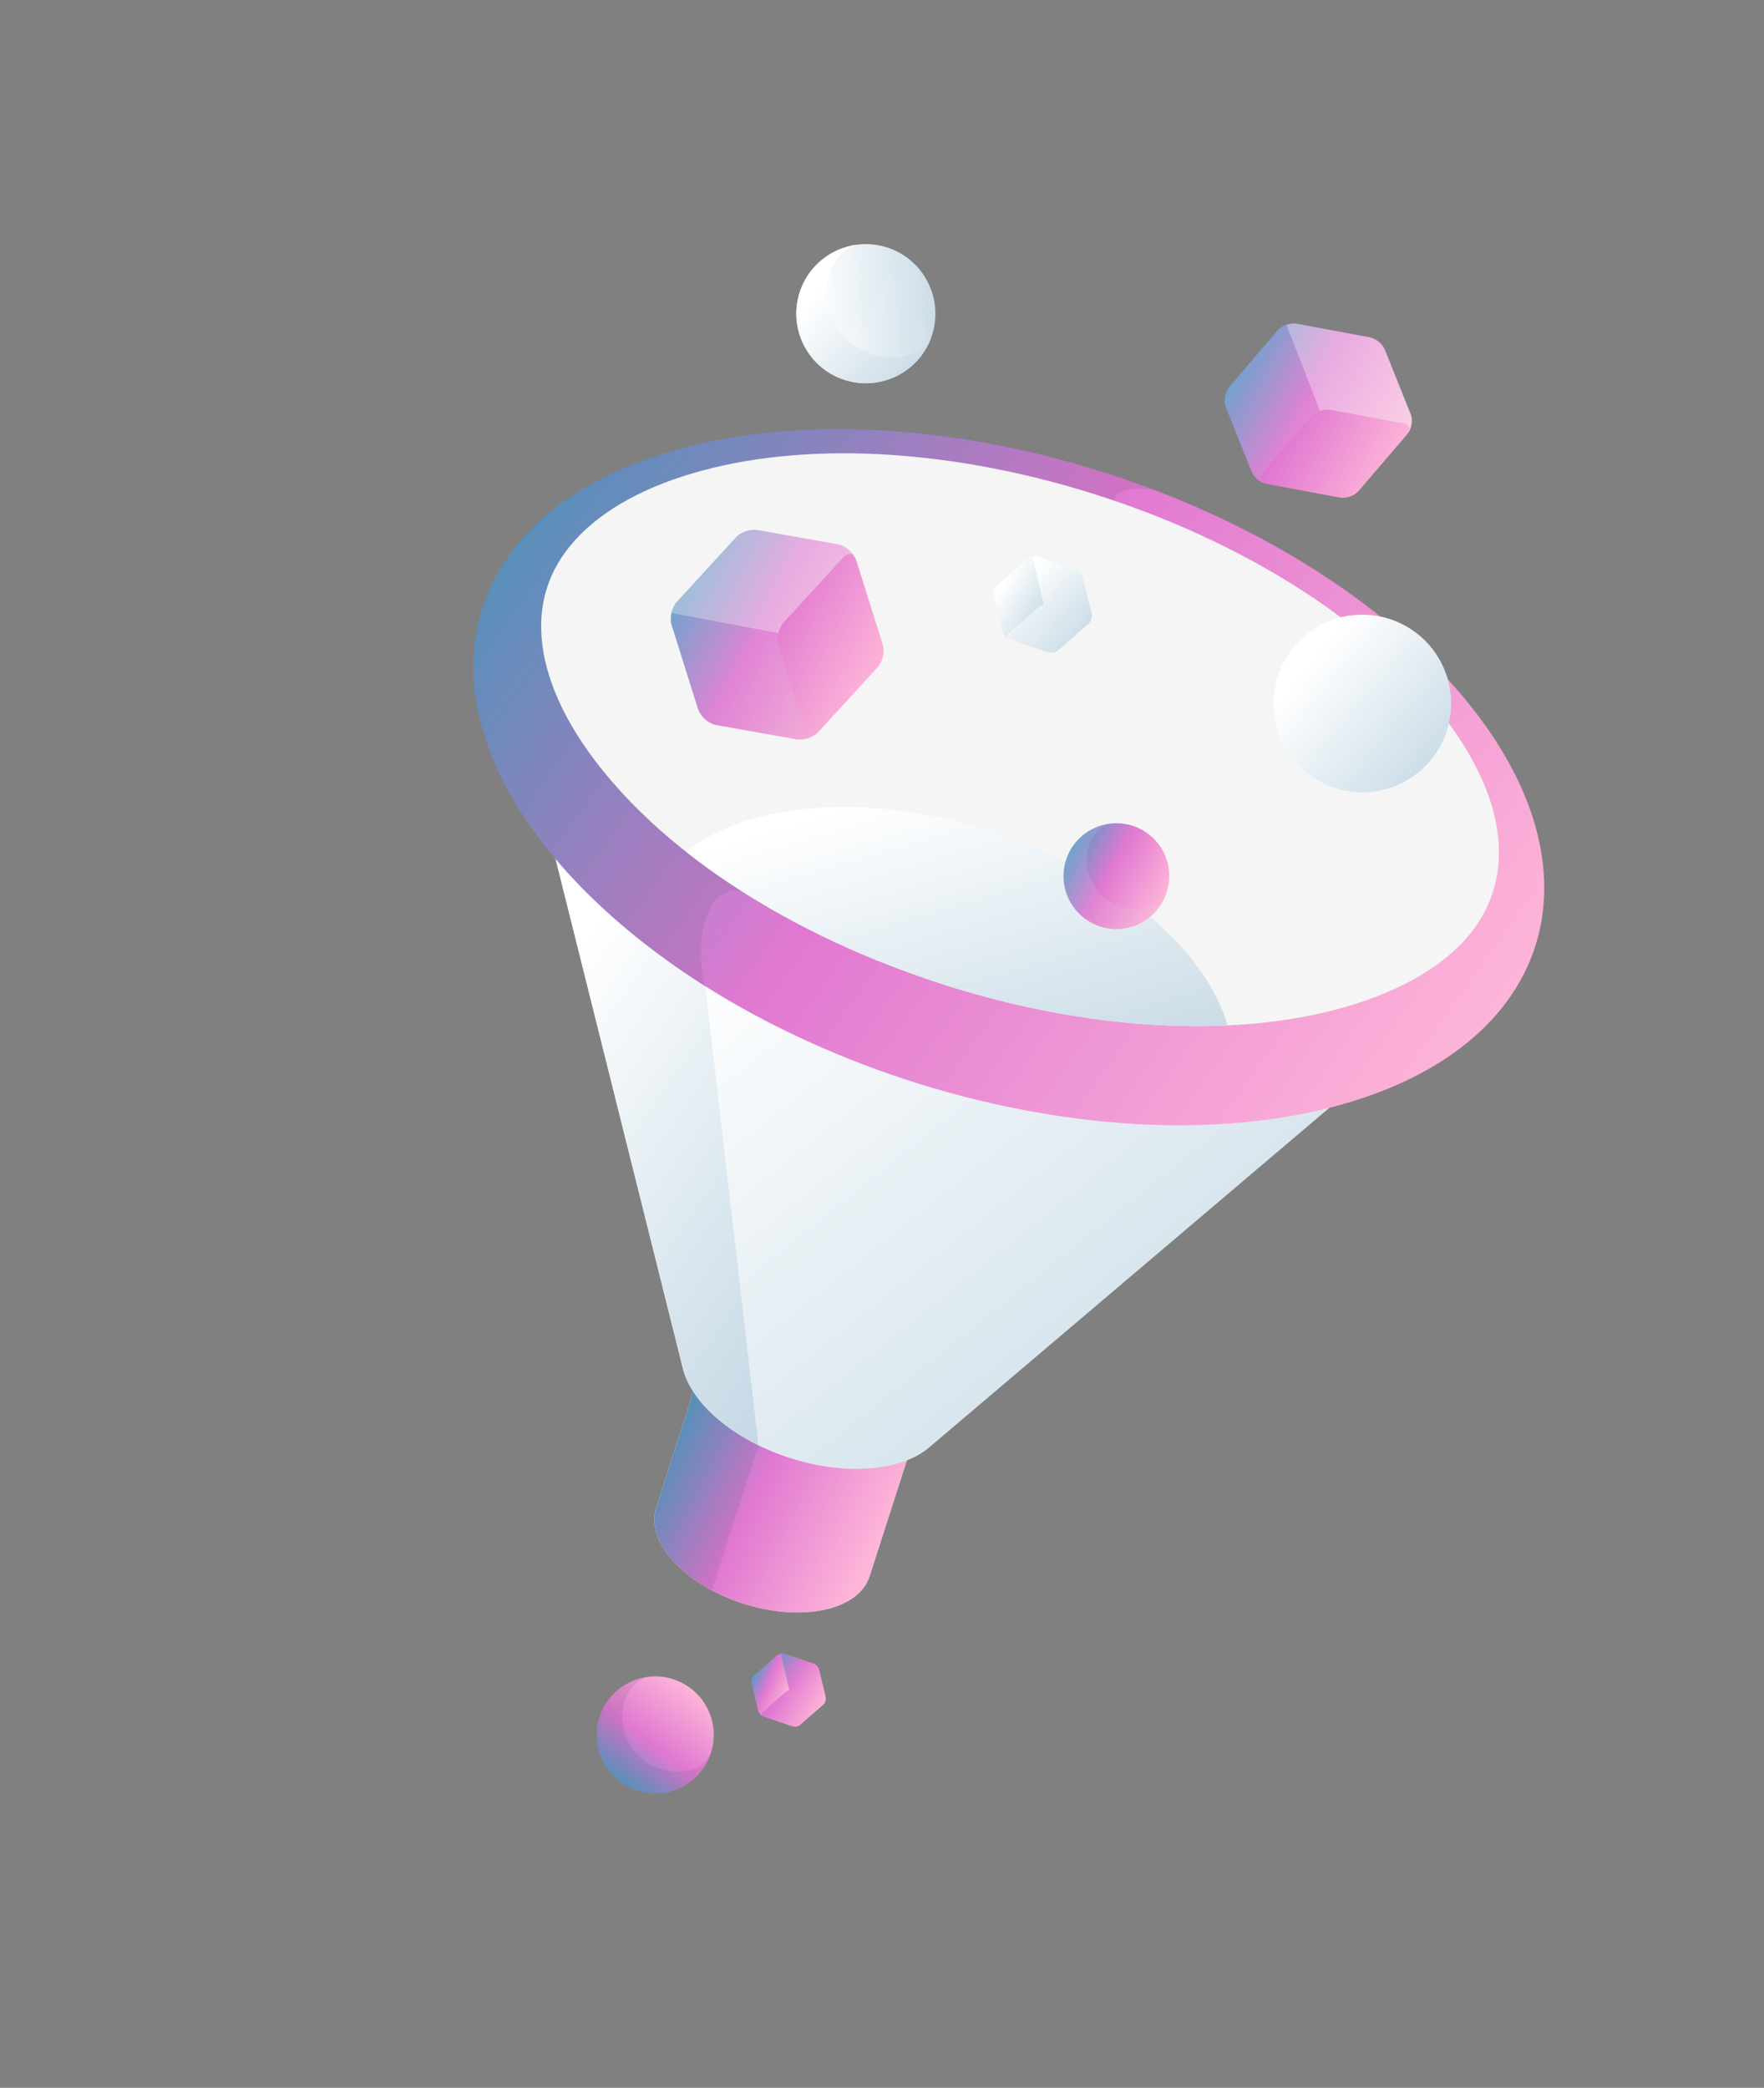 <svg xmlns="http://www.w3.org/2000/svg" width="109" height="129" viewBox="0 0 109 129" fill="none"><rect x="0" y="0" width="109" height="129" fill="#808080" stroke="none"/><g clip-path="url(#clip0_188_4815)"><path d="M51.307 82.311C47.666 81.14 44.166 81.894 43.491 83.993L40.544 93.157C39.87 95.256 42.275 97.908 45.917 99.079C49.558 100.249 53.059 99.496 53.733 97.397L56.68 88.233C57.355 86.134 54.949 83.482 51.307 82.311Z" fill="url(#paint0_linear_188_4815)"></path><path d="M51.307 82.311C47.666 81.14 44.166 81.894 43.491 83.993L40.544 93.157C39.87 95.256 42.275 97.908 45.917 99.079C49.558 100.249 53.059 99.496 53.733 97.397L56.68 88.233C57.355 86.134 54.949 83.482 51.307 82.311Z" fill="url(#paint1_linear_188_4815)"></path><path opacity="0.1" d="M43.491 83.993L40.544 93.157C39.998 94.857 41.471 96.921 43.989 98.264L49.266 81.85C46.439 81.478 44.037 82.292 43.491 83.993Z" fill="#2B4147"></path><path d="M57.397 89.448C57.47 89.386 85.118 65.925 85.118 65.925C85.118 65.925 73.997 68.91 57.341 63.554C54.07 62.503 51.157 61.31 48.592 60.079C38.099 55.041 33.387 49.293 33.387 49.293C33.387 49.293 42.173 84.465 42.195 84.555L42.196 84.561C42.738 86.717 45.306 88.96 48.806 90.085C52.306 91.21 55.697 90.884 57.397 89.448Z" fill="url(#paint2_linear_188_4815)"></path><path d="M43.581 60.934L41.993 56.396C36.105 52.599 33.389 49.294 33.389 49.294C33.389 49.294 42.176 84.466 42.197 84.557L42.198 84.562C42.634 86.295 44.382 88.084 46.867 89.304L43.578 60.933L43.581 60.934Z" fill="url(#paint3_linear_188_4815)"></path><path d="M89.61 42.133C85.076 37.127 78.573 33.043 71.424 30.311L71.422 30.31C62.266 26.809 52.063 25.519 43.605 27.345C28.543 30.599 24.722 42.494 35.063 53.912C37.432 56.524 40.332 58.885 43.579 60.936C51.584 65.981 61.692 69.134 71.087 69.493C72.411 69.546 73.717 69.543 75.004 69.478C75.538 69.452 76.073 69.415 76.599 69.37C77.351 69.3 78.09 69.218 78.82 69.108C79.58 68.995 80.327 68.862 81.063 68.701C96.124 65.447 99.954 53.552 89.605 42.132L89.61 42.133Z" fill="url(#paint4_linear_188_4815)"></path><path opacity="0.1" d="M71.423 30.307C62.266 26.809 52.063 25.519 43.604 27.345C28.543 30.599 24.721 42.494 35.063 53.913C37.431 56.525 40.331 58.885 43.578 60.937C42.911 58.849 43.404 54.563 45.82 55.064C42.924 53.217 40.357 51.12 38.279 48.826C35.305 45.543 33.64 42.233 33.45 39.247C33.293 36.699 34.235 34.478 36.254 32.655C38.212 30.877 41.145 29.535 44.723 28.756C51.917 27.201 60.7 28.168 68.808 30.928C68.808 30.928 68.952 29.85 71.42 30.309L71.423 30.307Z" fill="#2B4147"></path><path d="M87.81 42.603C83.24 37.56 76.313 33.471 68.813 30.923C60.704 28.163 51.922 27.196 44.727 28.752C41.15 29.528 38.217 30.87 36.259 32.651C34.239 34.476 33.297 36.697 33.456 39.242C33.642 42.227 35.31 45.538 38.284 48.821C40.362 51.115 42.928 53.215 45.825 55.059C46.919 55.758 48.058 56.42 49.236 57.041C51.286 58.125 53.461 59.097 55.689 59.922C56.149 60.092 56.608 60.257 57.066 60.415C57.831 60.683 58.605 60.935 59.38 61.162C62.032 61.959 64.737 62.553 67.413 62.929C67.439 62.932 67.475 62.935 67.506 62.942C69.288 63.189 71.05 63.341 72.777 63.387C74.021 63.422 75.244 63.401 76.439 63.326C76.942 63.295 77.439 63.255 77.931 63.204C78.522 63.141 79.109 63.063 79.688 62.974C80.251 62.885 80.805 62.779 81.349 62.664C84.942 61.89 87.866 60.54 89.828 58.766C94.171 54.83 93.41 48.785 87.809 42.597L87.81 42.603Z" fill="#F5F5F5"></path><path d="M61.258 51.367C53.619 48.911 46.217 49.571 42.389 52.624C43.469 53.478 44.616 54.292 45.824 55.061C46.917 55.761 48.057 56.422 49.235 57.043C51.285 58.128 53.46 59.1 55.688 59.925C56.148 60.095 56.607 60.259 57.065 60.418C57.83 60.686 58.604 60.938 59.379 61.165C62.031 61.962 64.736 62.556 67.412 62.932C67.439 62.935 67.474 62.938 67.505 62.945C69.287 63.192 71.049 63.344 72.777 63.39C73.817 63.418 74.842 63.406 75.85 63.359C74.507 58.658 68.882 53.816 61.256 51.364L61.258 51.367Z" fill="url(#paint5_linear_188_4815)"></path><path d="M67.984 57.244C69.702 57.796 71.542 56.851 72.094 55.133C72.646 53.415 71.702 51.575 69.984 51.023C68.267 50.471 66.427 51.416 65.875 53.134C65.323 54.852 66.267 56.692 67.984 57.244Z" fill="url(#paint6_linear_188_4815)"></path><path opacity="0.1" d="M67.756 54.974C66.621 53.426 67.178 51.279 68.579 50.892C67.359 51.045 66.276 51.885 65.874 53.134C65.322 54.852 66.267 56.692 67.984 57.244C69.701 57.796 71.541 56.851 72.093 55.133C71.493 56.593 68.894 56.523 67.756 54.974Z" fill="url(#paint7_linear_188_4815)"></path><path d="M82.511 48.679C85.391 49.605 88.477 48.02 89.403 45.139C90.33 42.258 88.746 39.172 85.865 38.246C82.985 37.32 79.9 38.905 78.973 41.786C78.047 44.667 79.631 47.753 82.511 48.679Z" fill="url(#paint8_linear_188_4815)"></path><path d="M82.129 44.872C80.224 42.275 81.157 38.67 83.51 38.023C81.463 38.281 79.647 39.69 78.973 41.786C78.046 44.667 79.631 47.754 82.511 48.679C85.391 49.605 88.477 48.02 89.403 45.139C88.395 47.59 84.034 47.471 82.129 44.872Z" fill="url(#paint9_linear_188_4815)"></path><path d="M55.464 23.205C57.575 22.121 58.408 19.53 57.324 17.419C56.24 15.307 53.651 14.474 51.539 15.559C49.428 16.643 48.595 19.234 49.679 21.345C50.763 23.457 53.353 24.289 55.464 23.205Z" fill="url(#paint10_linear_188_4815)"></path><path d="M51.892 20.485C50.395 18.448 51.129 15.622 52.975 15.116C51.368 15.318 49.945 16.422 49.416 18.066C48.69 20.326 49.932 22.746 52.191 23.473C54.451 24.199 56.87 22.957 57.597 20.696C56.807 22.616 53.387 22.524 51.893 20.488L51.892 20.485Z" fill="url(#paint11_linear_188_4815)"></path><path d="M41.817 37.202L45.485 33.201C45.799 32.857 46.423 32.662 46.878 32.764L51.839 33.646C52.293 33.748 52.775 34.189 52.913 34.632L54.543 39.81C54.684 40.253 54.541 40.892 54.227 41.233L50.559 45.234C50.246 45.578 49.621 45.773 49.167 45.671L44.205 44.789C43.751 44.687 43.27 44.246 43.131 43.803L41.501 38.626C41.362 38.183 41.504 37.544 41.817 37.202Z" fill="url(#paint12_linear_188_4815)"></path><path opacity="0.1" d="M43.131 43.806C43.272 44.249 43.753 44.691 44.205 44.791L49.166 45.674C49.577 45.764 50.124 45.611 50.457 45.329C50.169 45.557 49.862 45.449 49.736 45.053L48.106 39.875C48.036 39.652 48.036 39.382 48.094 39.125L41.489 37.878C41.431 38.135 41.431 38.405 41.501 38.628L43.131 43.806Z" fill="url(#paint13_linear_188_4815)"></path><path opacity="0.4" d="M52.876 34.512C52.713 34.17 52.386 34.132 52.102 34.444L48.433 38.447C48.236 38.662 48.108 38.991 48.073 39.316C48.079 39.252 48.09 39.185 48.104 39.123L41.499 37.876C41.554 37.619 41.669 37.372 41.827 37.2L45.495 33.2C45.812 32.856 46.434 32.661 46.888 32.762L51.85 33.642C52.263 33.733 52.701 34.111 52.878 34.513L52.876 34.512Z" fill="#F9F9F9"></path><path d="M80.12 19.998L84.645 20.843C85.034 20.916 85.455 21.276 85.585 21.649L87.176 25.618C87.306 25.991 87.204 26.534 86.949 26.833L83.954 30.332C83.697 30.631 83.175 30.817 82.787 30.744L78.261 29.899C77.873 29.827 77.452 29.466 77.321 29.093L75.731 25.125C75.6 24.752 75.7 24.208 75.958 23.907L78.953 20.408C79.21 20.109 79.732 19.924 80.121 19.996L80.12 19.998Z" fill="url(#paint14_linear_188_4815)"></path><path opacity="0.1" d="M75.955 23.908C75.698 24.207 75.597 24.753 75.728 25.127L77.318 29.095C77.438 29.431 77.792 29.757 78.145 29.87C77.854 29.765 77.79 29.494 78.021 29.226L81.016 25.727C81.145 25.577 81.34 25.456 81.55 25.381L79.483 20.066C79.273 20.14 79.078 20.261 78.949 20.412L75.954 23.911L75.955 23.908Z" fill="url(#paint15_linear_188_4815)"></path><path opacity="0.4" d="M87.017 26.755C87.19 26.485 87.068 26.231 86.719 26.166L82.194 25.321C81.952 25.276 81.656 25.332 81.406 25.452C81.455 25.428 81.507 25.406 81.56 25.387L79.493 20.072C79.704 19.997 79.933 19.968 80.127 20.005L84.652 20.851C85.041 20.923 85.462 21.284 85.592 21.657L87.185 25.626C87.304 25.965 87.229 26.45 87.019 26.758L87.017 26.755Z" fill="#F9F9F9"></path><path d="M64.144 34.408L66.479 35.203C66.68 35.27 66.875 35.495 66.916 35.703L67.456 37.928C67.497 38.136 67.401 38.417 67.243 38.555L65.388 40.18C65.229 40.318 64.938 40.377 64.737 40.307L62.403 39.512C62.202 39.445 62.007 39.221 61.965 39.013L61.425 36.788C61.384 36.58 61.48 36.299 61.638 36.16L63.493 34.536C63.652 34.397 63.944 34.338 64.144 34.408Z" fill="url(#paint16_linear_188_4815)"></path><path opacity="0.4" d="M67.282 38.52C67.394 38.389 67.35 38.248 67.17 38.187L64.835 37.391C64.709 37.351 64.549 37.355 64.406 37.401C64.433 37.393 64.464 37.384 64.491 37.378L63.804 34.402C63.92 34.378 64.044 34.382 64.145 34.414L66.477 35.208C66.678 35.276 66.873 35.5 66.915 35.708L67.454 37.933C67.491 38.123 67.415 38.374 67.279 38.52L67.282 38.52Z" fill="url(#paint17_linear_188_4815)"></path><path d="M61.638 36.163C61.479 36.301 61.383 36.582 61.425 36.79L61.964 39.015C62.002 39.202 62.165 39.403 62.344 39.488C62.197 39.41 62.186 39.261 62.326 39.137L64.181 37.512C64.262 37.443 64.373 37.393 64.491 37.37L63.804 34.393C63.685 34.416 63.574 34.467 63.494 34.536L61.638 36.16L61.638 36.163Z" fill="url(#paint18_linear_188_4815)"></path><path d="M43.708 108.841C44.616 107.062 43.911 104.884 42.132 103.976C40.353 103.067 38.175 103.774 37.267 105.553C36.359 107.332 37.065 109.511 38.843 110.419C40.622 111.327 42.8 110.62 43.708 108.841Z" fill="url(#paint19_linear_188_4815)"></path><path opacity="0.1" d="M39.131 108.122C37.874 106.407 38.49 104.031 40.041 103.605C38.689 103.775 37.492 104.703 37.047 106.086C36.436 107.988 37.481 110.024 39.383 110.636C41.284 111.247 43.321 110.201 43.932 108.299C43.268 109.914 40.391 109.838 39.133 108.123L39.131 108.122Z" fill="#2B4147"></path><path d="M48.507 102.187L50.28 102.791C50.433 102.843 50.581 103.013 50.611 103.17L51.022 104.861C51.052 105.018 50.981 105.231 50.861 105.337L49.451 106.571C49.331 106.677 49.108 106.72 48.958 106.669L47.185 106.065C47.032 106.013 46.883 105.843 46.853 105.686L46.442 103.995C46.412 103.838 46.483 103.624 46.604 103.518L48.013 102.285C48.134 102.178 48.356 102.136 48.507 102.187Z" fill="url(#paint20_linear_188_4815)"></path><path opacity="0.4" d="M50.888 105.311C50.972 105.212 50.941 105.102 50.802 105.058L49.029 104.454C48.933 104.423 48.812 104.426 48.704 104.461C48.726 104.454 48.747 104.447 48.771 104.443L48.248 102.182C48.338 102.164 48.432 102.166 48.507 102.193L50.28 102.797C50.433 102.849 50.581 103.019 50.611 103.176L51.022 104.867C51.051 105.01 50.993 105.2 50.889 105.314L50.888 105.311Z" fill="url(#paint21_linear_188_4815)"></path><path d="M46.6 103.52C46.48 103.626 46.406 103.839 46.439 103.997L46.85 105.688C46.879 105.831 47.003 105.982 47.138 106.047C47.026 105.987 47.018 105.875 47.126 105.782L48.535 104.548C48.596 104.496 48.681 104.459 48.77 104.44L48.248 102.179C48.158 102.198 48.074 102.235 48.013 102.287L46.603 103.521L46.6 103.52Z" fill="url(#paint22_linear_188_4815)"></path></g><defs><linearGradient id="paint0_linear_188_4815" x1="55.088" y1="72.565" x2="69.35" y2="82.88" gradientUnits="userSpaceOnUse"><stop stop-color="white"></stop><stop offset="1" stop-color="#B8D0DF"></stop></linearGradient><linearGradient id="paint1_linear_188_4815" x1="44.413" y1="82.407" x2="57.643" y2="88.87" gradientUnits="userSpaceOnUse"><stop stop-color="#549BC6"></stop><stop offset="0.43" stop-color="#E078D1"></stop><stop offset="1" stop-color="#FFB7D8"></stop></linearGradient><linearGradient id="paint2_linear_188_4815" x1="67.739" y1="39.106" x2="105.672" y2="86.368" gradientUnits="userSpaceOnUse"><stop stop-color="white"></stop><stop offset="1" stop-color="#B8D0DF"></stop></linearGradient><linearGradient id="paint3_linear_188_4815" x1="52.547" y1="34.315" x2="78.849" y2="52.619" gradientUnits="userSpaceOnUse"><stop stop-color="white"></stop><stop offset="1" stop-color="#B8D0DF"></stop></linearGradient><linearGradient id="paint4_linear_188_4815" x1="36.185" y1="24.071" x2="93.153" y2="64.628" gradientUnits="userSpaceOnUse"><stop stop-color="#549BC6"></stop><stop offset="0.43" stop-color="#E078D1"></stop><stop offset="1" stop-color="#FFB7D8"></stop></linearGradient><linearGradient id="paint5_linear_188_4815" x1="64.537" y1="46.245" x2="72.019" y2="71.602" gradientUnits="userSpaceOnUse"><stop stop-color="white"></stop><stop offset="1" stop-color="#B8D0DF"></stop></linearGradient><linearGradient id="paint6_linear_188_4815" x1="66.802" y1="50.858" x2="72.881" y2="54.12" gradientUnits="userSpaceOnUse"><stop stop-color="#549BC6"></stop><stop offset="0.43" stop-color="#E078D1"></stop><stop offset="1" stop-color="#FFB7D8"></stop></linearGradient><linearGradient id="paint7_linear_188_4815" x1="71.297" y1="47.888" x2="77.311" y2="53.173" gradientUnits="userSpaceOnUse"><stop stop-color="white"></stop><stop offset="1" stop-color="#B8D0DF"></stop></linearGradient><linearGradient id="paint8_linear_188_4815" x1="88.317" y1="32.213" x2="98.629" y2="40.966" gradientUnits="userSpaceOnUse"><stop stop-color="white"></stop><stop offset="1" stop-color="#B8D0DF"></stop></linearGradient><linearGradient id="paint9_linear_188_4815" x1="88.068" y1="32.985" x2="98.156" y2="41.848" gradientUnits="userSpaceOnUse"><stop stop-color="white"></stop><stop offset="1" stop-color="#B8D0DF"></stop></linearGradient><linearGradient id="paint10_linear_188_4815" x1="49.554" y1="10.854" x2="60.128" y2="9.991" gradientUnits="userSpaceOnUse"><stop stop-color="white"></stop><stop offset="1" stop-color="#B8D0DF"></stop></linearGradient><linearGradient id="paint11_linear_188_4815" x1="56.55" y1="11.165" x2="64.461" y2="18.117" gradientUnits="userSpaceOnUse"><stop stop-color="white"></stop><stop offset="1" stop-color="#B8D0DF"></stop></linearGradient><linearGradient id="paint12_linear_188_4815" x1="43.549" y1="32.677" x2="55.864" y2="39.356" gradientUnits="userSpaceOnUse"><stop stop-color="#549BC6"></stop><stop offset="0.43" stop-color="#E078D1"></stop><stop offset="1" stop-color="#FFB7D8"></stop></linearGradient><linearGradient id="paint13_linear_188_4815" x1="48.547" y1="35.17" x2="55.896" y2="44.595" gradientUnits="userSpaceOnUse"><stop stop-color="white"></stop><stop offset="1" stop-color="#B8D0DF"></stop></linearGradient><linearGradient id="paint14_linear_188_4815" x1="77.496" y1="19.928" x2="88.094" y2="25.829" gradientUnits="userSpaceOnUse"><stop stop-color="#549BC6"></stop><stop offset="0.43" stop-color="#E078D1"></stop><stop offset="1" stop-color="#FFB7D8"></stop></linearGradient><linearGradient id="paint15_linear_188_4815" x1="82.132" y1="14.854" x2="88.587" y2="18.858" gradientUnits="userSpaceOnUse"><stop stop-color="white"></stop><stop offset="1" stop-color="#B8D0DF"></stop></linearGradient><linearGradient id="paint16_linear_188_4815" x1="66.522" y1="31.79" x2="72.004" y2="36.949" gradientUnits="userSpaceOnUse"><stop stop-color="white"></stop><stop offset="1" stop-color="#B8D0DF"></stop></linearGradient><linearGradient id="paint17_linear_188_4815" x1="66.766" y1="33.422" x2="70.039" y2="37.444" gradientUnits="userSpaceOnUse"><stop stop-color="white"></stop><stop offset="1" stop-color="#B8D0DF"></stop></linearGradient><linearGradient id="paint18_linear_188_4815" x1="64.88" y1="31.443" x2="68.376" y2="33.607" gradientUnits="userSpaceOnUse"><stop stop-color="white"></stop><stop offset="1" stop-color="#B8D0DF"></stop></linearGradient><linearGradient id="paint19_linear_188_4815" x1="36.522" y1="109.003" x2="41.166" y2="102.937" gradientUnits="userSpaceOnUse"><stop stop-color="#549BC6"></stop><stop offset="0.43" stop-color="#E078D1"></stop><stop offset="1" stop-color="#FFB7D8"></stop></linearGradient><linearGradient id="paint20_linear_188_4815" x1="47.079" y1="102.27" x2="51.402" y2="104.737" gradientUnits="userSpaceOnUse"><stop stop-color="#549BC6"></stop><stop offset="0.43" stop-color="#E078D1"></stop><stop offset="1" stop-color="#FFB7D8"></stop></linearGradient><linearGradient id="paint21_linear_188_4815" x1="48.279" y1="102.414" x2="51.293" y2="104.438" gradientUnits="userSpaceOnUse"><stop stop-color="#549BC6"></stop><stop offset="0.43" stop-color="#E078D1"></stop><stop offset="1" stop-color="#FFB7D8"></stop></linearGradient><linearGradient id="paint22_linear_188_4815" x1="46.995" y1="102.305" x2="49.345" y2="103.356" gradientUnits="userSpaceOnUse"><stop stop-color="#549BC6"></stop><stop offset="0.43" stop-color="#E078D1"></stop><stop offset="1" stop-color="#FFB7D8"></stop></linearGradient><clipPath id="clip0_188_4815"><rect width="78.408" height="109.432" fill="white" transform="translate(34.34 0.316) rotate(17.823)"></rect></clipPath></defs></svg>